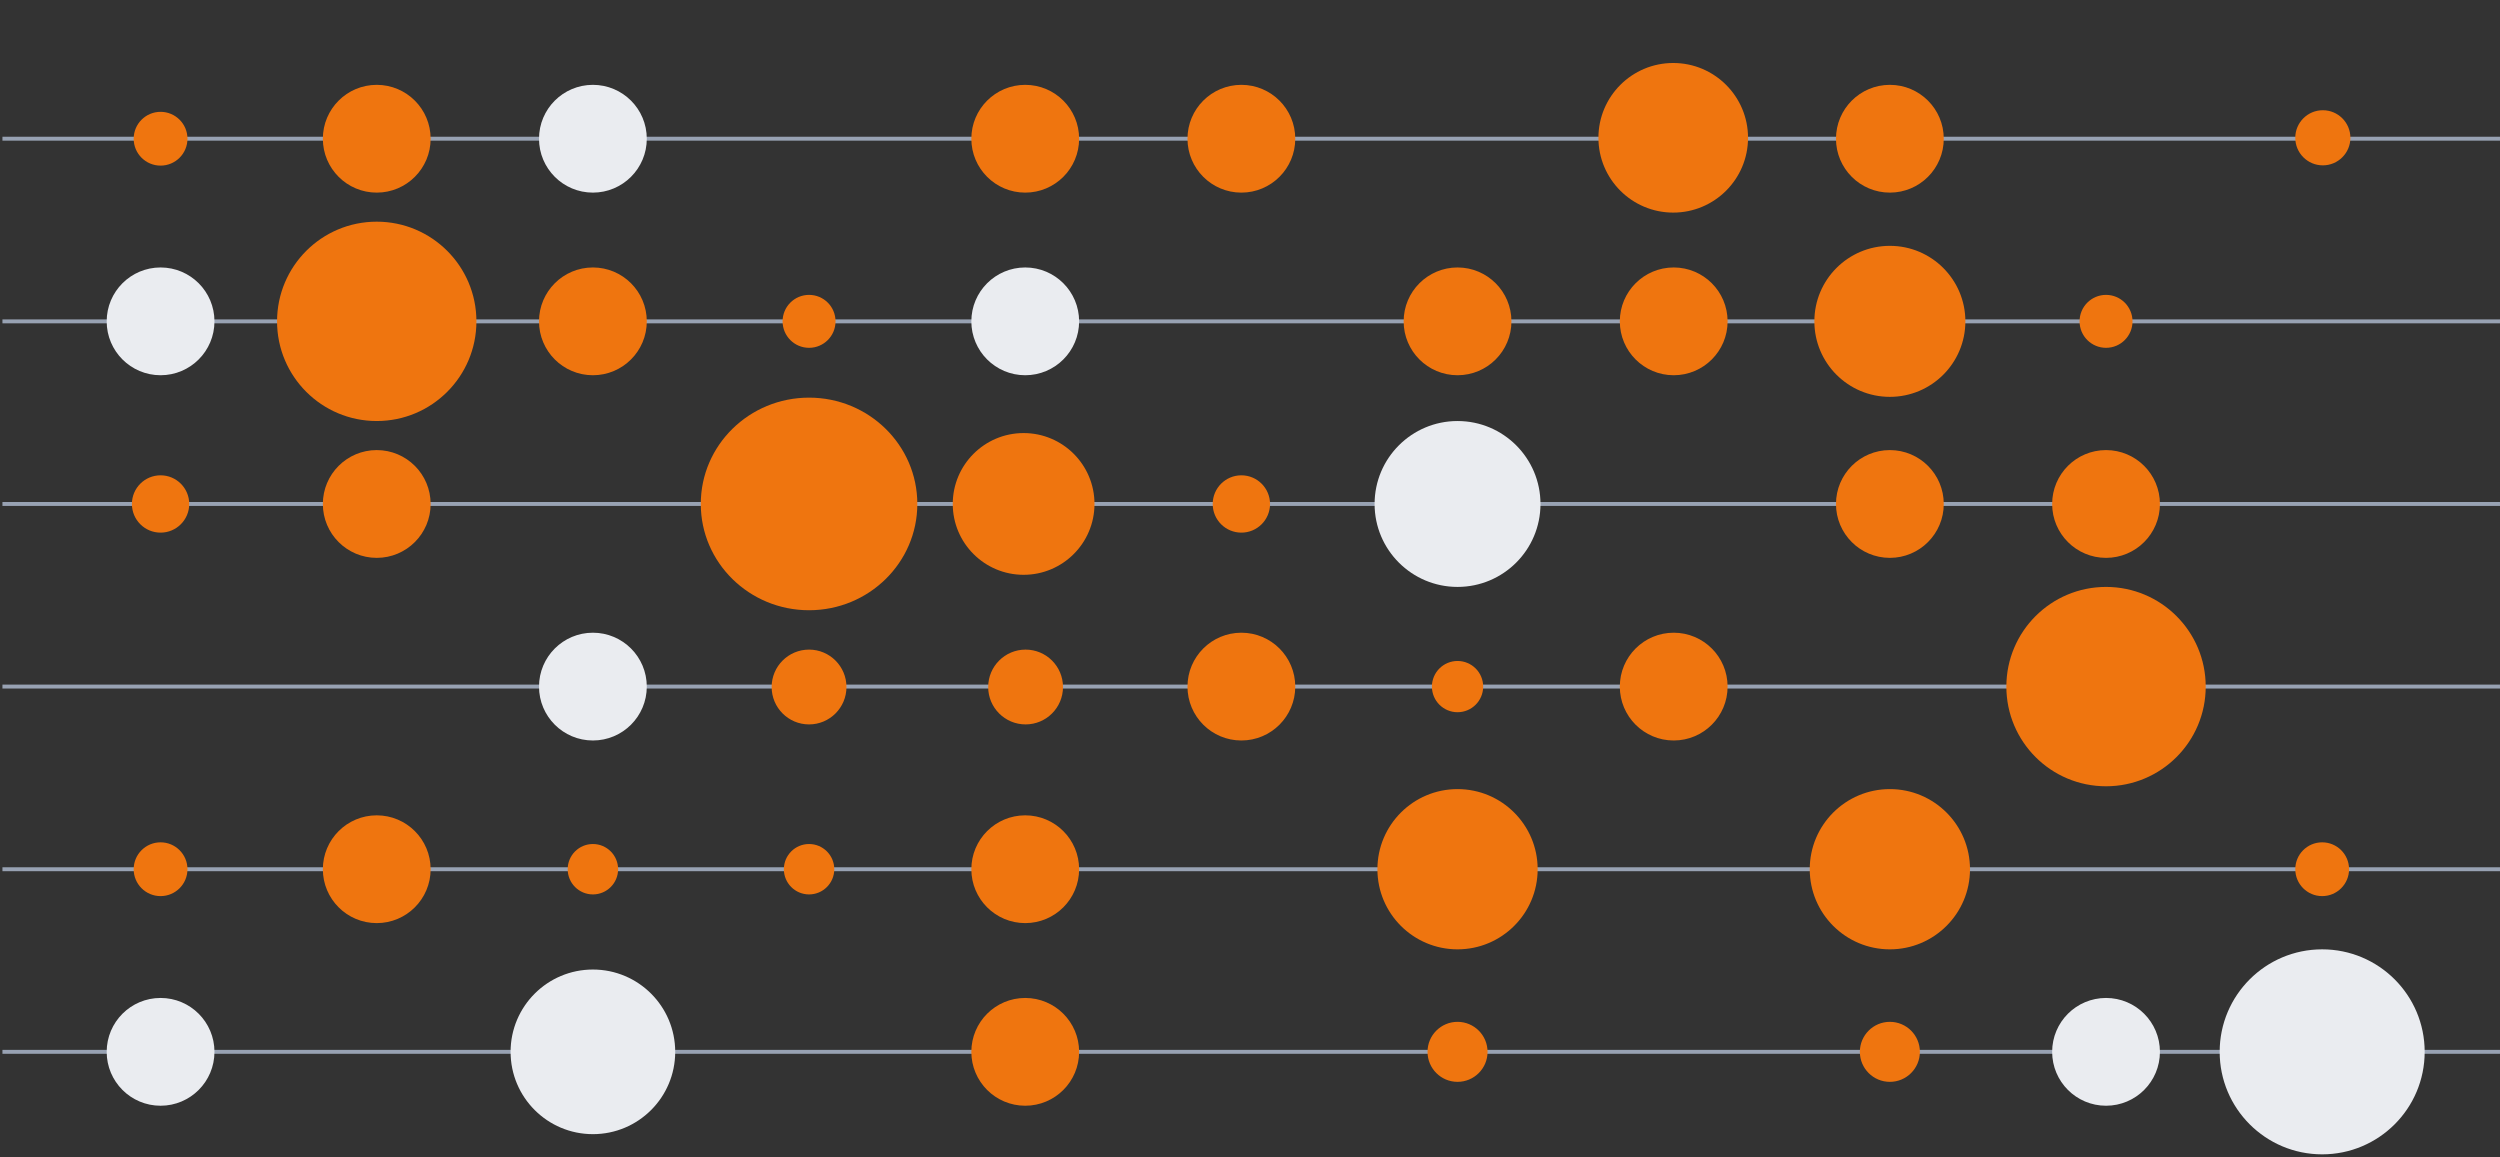<svg width="635" height="294" viewBox="0 0 635 294" fill="none" xmlns="http://www.w3.org/2000/svg">
<rect x="0" y="0" width="635" height="294" fill="#333333" stroke="none"/>
<g clip-path="url(#clip0_5413_1712)">
<path d="M0.619 35.236H634.999" stroke="#98A2B3" stroke-miterlimit="10"/>
<path d="M0.619 81.623H634.999" stroke="#98A2B3" stroke-miterlimit="10"/>
<path d="M0.619 128.009H634.999" stroke="#98A2B3" stroke-miterlimit="10"/>
<path d="M0.619 174.396H634.999" stroke="#98A2B3" stroke-miterlimit="10"/>
<path d="M0.619 220.782H634.999" stroke="#98A2B3" stroke-miterlimit="10"/>
<path d="M0.619 267.168H634.999" stroke="#98A2B3" stroke-miterlimit="10"/>
<path d="M40.786 42.067C44.558 42.067 47.616 39.009 47.616 35.237C47.616 31.464 44.558 28.406 40.786 28.406C37.013 28.406 33.955 31.464 33.955 35.237C33.955 39.009 37.013 42.067 40.786 42.067Z" fill="#EF750F"/>
<path d="M95.692 48.925C103.252 48.925 109.38 42.797 109.38 35.237C109.38 27.677 103.252 21.549 95.692 21.549C88.132 21.549 82.004 27.677 82.004 35.237C82.004 42.797 88.132 48.925 95.692 48.925Z" fill="#EF750F"/>
<path d="M150.596 48.925C158.156 48.925 164.284 42.797 164.284 35.237C164.284 27.677 158.156 21.549 150.596 21.549C143.037 21.549 136.908 27.677 136.908 35.237C136.908 42.797 143.037 48.925 150.596 48.925Z" fill="#EAECF0"/>
<path d="M260.409 48.925C267.968 48.925 274.097 42.797 274.097 35.237C274.097 27.677 267.968 21.549 260.409 21.549C252.849 21.549 246.721 27.677 246.721 35.237C246.721 42.797 252.849 48.925 260.409 48.925Z" fill="#EF750F"/>
<path d="M315.309 48.925C322.869 48.925 328.997 42.797 328.997 35.237C328.997 27.677 322.869 21.549 315.309 21.549C307.749 21.549 301.621 27.677 301.621 35.237C301.621 42.797 307.749 48.925 315.309 48.925Z" fill="#EF750F"/>
<path d="M425 54C435.493 54 444 45.493 444 35C444 24.507 435.493 16 425 16C414.507 16 406 24.507 406 35C406 45.493 414.507 54 425 54Z" fill="#EF750F"/>
<path d="M480.028 48.925C487.587 48.925 493.716 42.797 493.716 35.237C493.716 27.677 487.587 21.549 480.028 21.549C472.468 21.549 466.34 27.677 466.34 35.237C466.34 42.797 472.468 48.925 480.028 48.925Z" fill="#EF750F"/>
<path d="M590 42C593.866 42 597 38.866 597 35C597 31.134 593.866 28 590 28C586.134 28 583 31.134 583 35C583 38.866 586.134 42 590 42Z" fill="#EF750F"/>
<path d="M40.786 95.311C48.345 95.311 54.474 89.182 54.474 81.623C54.474 74.063 48.345 67.935 40.786 67.935C33.226 67.935 27.098 74.063 27.098 81.623C27.098 89.182 33.226 95.311 40.786 95.311Z" fill="#EAECF0"/>
<path d="M95.691 106.941C109.674 106.941 121.009 95.606 121.009 81.623C121.009 67.64 109.674 56.305 95.691 56.305C81.708 56.305 70.373 67.64 70.373 81.623C70.373 95.606 81.708 106.941 95.691 106.941Z" fill="#EF750F"/>
<path d="M150.596 95.311C158.156 95.311 164.284 89.182 164.284 81.623C164.284 74.063 158.156 67.935 150.596 67.935C143.037 67.935 136.908 74.063 136.908 81.623C136.908 89.182 143.037 95.311 150.596 95.311Z" fill="#EF750F"/>
<path d="M205.503 88.346C209.216 88.346 212.226 85.336 212.226 81.623C212.226 77.91 209.216 74.899 205.503 74.899C201.789 74.899 198.779 77.91 198.779 81.623C198.779 85.336 201.789 88.346 205.503 88.346Z" fill="#EF750F"/>
<path d="M260.409 95.311C267.968 95.311 274.097 89.182 274.097 81.623C274.097 74.063 267.968 67.935 260.409 67.935C252.849 67.935 246.721 74.063 246.721 81.623C246.721 89.182 252.849 95.311 260.409 95.311Z" fill="#EAECF0"/>
<path d="M370.215 95.311C377.775 95.311 383.903 89.182 383.903 81.623C383.903 74.063 377.775 67.935 370.215 67.935C362.656 67.935 356.527 74.063 356.527 81.623C356.527 89.182 362.656 95.311 370.215 95.311Z" fill="#EF750F"/>
<path d="M425.122 95.311C432.681 95.311 438.81 89.182 438.81 81.623C438.81 74.063 432.681 67.935 425.122 67.935C417.562 67.935 411.434 74.063 411.434 81.623C411.434 89.182 417.562 95.311 425.122 95.311Z" fill="#EF750F"/>
<path d="M480.028 100.801C490.619 100.801 499.205 92.215 499.205 81.623C499.205 71.032 490.619 62.445 480.028 62.445C469.436 62.445 460.85 71.032 460.85 81.623C460.85 92.215 469.436 100.801 480.028 100.801Z" fill="#EF750F"/>
<path d="M534.934 88.346C538.647 88.346 541.658 85.336 541.658 81.623C541.658 77.91 538.647 74.899 534.934 74.899C531.221 74.899 528.211 77.91 528.211 81.623C528.211 85.336 531.221 88.346 534.934 88.346Z" fill="#EF750F"/>
<path d="M40.786 135.289C44.806 135.289 48.065 132.03 48.065 128.009C48.065 123.989 44.806 120.729 40.786 120.729C36.765 120.729 33.506 123.989 33.506 128.009C33.506 132.03 36.765 135.289 40.786 135.289Z" fill="#EF750F"/>
<path d="M95.692 141.697C103.252 141.697 109.38 135.569 109.38 128.009C109.38 120.45 103.252 114.321 95.692 114.321C88.132 114.321 82.004 120.45 82.004 128.009C82.004 135.569 88.132 141.697 95.692 141.697Z" fill="#EF750F"/>
<path d="M205.5 155C220.688 155 233 142.912 233 128C233 113.088 220.688 101 205.5 101C190.312 101 178 113.088 178 128C178 142.912 190.312 155 205.5 155Z" fill="#EF750F"/>
<path d="M260 146C269.941 146 278 137.941 278 128C278 118.059 269.941 110 260 110C250.059 110 242 118.059 242 128C242 137.941 250.059 146 260 146Z" fill="#EF750F"/>
<path d="M315.309 135.289C319.329 135.289 322.589 132.03 322.589 128.009C322.589 123.989 319.329 120.729 315.309 120.729C311.289 120.729 308.029 123.989 308.029 128.009C308.029 132.03 311.289 135.289 315.309 135.289Z" fill="#EF750F"/>
<path d="M370.215 149.078C381.85 149.078 391.283 139.645 391.283 128.01C391.283 116.374 381.85 106.941 370.215 106.941C358.579 106.941 349.146 116.374 349.146 128.01C349.146 139.645 358.579 149.078 370.215 149.078Z" fill="#EAECF0"/>
<path d="M480.028 141.697C487.587 141.697 493.716 135.569 493.716 128.009C493.716 120.45 487.587 114.321 480.028 114.321C472.468 114.321 466.34 120.45 466.34 128.009C466.34 135.569 472.468 141.697 480.028 141.697Z" fill="#EF750F"/>
<path d="M534.934 141.697C542.494 141.697 548.622 135.569 548.622 128.009C548.622 120.45 542.494 114.321 534.934 114.321C527.374 114.321 521.246 120.45 521.246 128.009C521.246 135.569 527.374 141.697 534.934 141.697Z" fill="#EF750F"/>
<path d="M150.596 188.084C158.156 188.084 164.284 181.956 164.284 174.396C164.284 166.836 158.156 160.708 150.596 160.708C143.037 160.708 136.908 166.836 136.908 174.396C136.908 181.956 143.037 188.084 150.596 188.084Z" fill="#EAECF0"/>
<path d="M205.5 184C210.747 184 215 179.747 215 174.5C215 169.253 210.747 165 205.5 165C200.253 165 196 169.253 196 174.5C196 179.747 200.253 184 205.5 184Z" fill="#EF750F"/>
<path d="M260.5 184C265.747 184 270 179.747 270 174.5C270 169.253 265.747 165 260.5 165C255.253 165 251 169.253 251 174.5C251 179.747 255.253 184 260.5 184Z" fill="#EF750F"/>
<path d="M315.309 188.084C322.869 188.084 328.997 181.956 328.997 174.396C328.997 166.836 322.869 160.708 315.309 160.708C307.749 160.708 301.621 166.836 301.621 174.396C301.621 181.956 307.749 188.084 315.309 188.084Z" fill="#EF750F"/>
<path d="M370.216 180.904C373.811 180.904 376.725 177.99 376.725 174.396C376.725 170.801 373.811 167.887 370.216 167.887C366.621 167.887 363.707 170.801 363.707 174.396C363.707 177.99 366.621 180.904 370.216 180.904Z" fill="#EF750F"/>
<path d="M425.122 188.084C432.681 188.084 438.81 181.956 438.81 174.396C438.81 166.836 432.681 160.708 425.122 160.708C417.562 160.708 411.434 166.836 411.434 174.396C411.434 181.956 417.562 188.084 425.122 188.084Z" fill="#EF750F"/>
<path d="M534.933 199.713C548.916 199.713 560.251 188.378 560.251 174.395C560.251 160.412 548.916 149.077 534.933 149.077C520.951 149.077 509.615 160.412 509.615 174.395C509.615 188.378 520.951 199.713 534.933 199.713Z" fill="#EF750F"/>
<path d="M40.786 227.612C44.558 227.612 47.616 224.554 47.616 220.782C47.616 217.009 44.558 213.951 40.786 213.951C37.013 213.951 33.955 217.009 33.955 220.782C33.955 224.554 37.013 227.612 40.786 227.612Z" fill="#EF750F"/>
<path d="M95.692 234.47C103.252 234.47 109.38 228.341 109.38 220.782C109.38 213.222 103.252 207.094 95.692 207.094C88.132 207.094 82.004 213.222 82.004 220.782C82.004 228.341 88.132 234.47 95.692 234.47Z" fill="#EF750F"/>
<path d="M150.597 227.183C154.132 227.183 156.998 224.317 156.998 220.781C156.998 217.246 154.132 214.38 150.597 214.38C147.061 214.38 144.195 217.246 144.195 220.781C144.195 224.317 147.061 227.183 150.597 227.183Z" fill="#EF750F"/>
<path d="M205.503 227.183C209.039 227.183 211.905 224.317 211.905 220.781C211.905 217.246 209.039 214.38 205.503 214.38C201.968 214.38 199.102 217.246 199.102 220.781C199.102 224.317 201.968 227.183 205.503 227.183Z" fill="#EF750F"/>
<path d="M260.409 234.47C267.968 234.47 274.097 228.341 274.097 220.782C274.097 213.222 267.968 207.094 260.409 207.094C252.849 207.094 246.721 213.222 246.721 220.782C246.721 228.341 252.849 234.47 260.409 234.47Z" fill="#EF750F"/>
<path d="M370.214 241.133C381.454 241.133 390.565 232.021 390.565 220.782C390.565 209.542 381.454 200.431 370.214 200.431C358.975 200.431 349.863 209.542 349.863 220.782C349.863 232.021 358.975 241.133 370.214 241.133Z" fill="#EF750F"/>
<path d="M480.027 241.133C491.266 241.133 500.378 232.021 500.378 220.782C500.378 209.542 491.266 200.431 480.027 200.431C468.787 200.431 459.676 209.542 459.676 220.782C459.676 232.021 468.787 241.133 480.027 241.133Z" fill="#EF750F"/>
<path d="M589.833 227.612C593.605 227.612 596.663 224.554 596.663 220.782C596.663 217.009 593.605 213.951 589.833 213.951C586.06 213.951 583.002 217.009 583.002 220.782C583.002 224.554 586.06 227.612 589.833 227.612Z" fill="#EF750F"/>
<path d="M40.786 280.856C48.345 280.856 54.474 274.728 54.474 267.168C54.474 259.609 48.345 253.48 40.786 253.48C33.226 253.48 27.098 259.609 27.098 267.168C27.098 274.728 33.226 280.856 40.786 280.856Z" fill="#EAECF0"/>
<path d="M150.597 288.075C162.144 288.075 171.504 278.715 171.504 267.168C171.504 255.621 162.144 246.261 150.597 246.261C139.05 246.261 129.689 255.621 129.689 267.168C129.689 278.715 139.05 288.075 150.597 288.075Z" fill="#EAECF0"/>
<path d="M260.409 280.856C267.968 280.856 274.097 274.728 274.097 267.168C274.097 259.609 267.968 253.48 260.409 253.48C252.849 253.48 246.721 259.609 246.721 267.168C246.721 274.728 252.849 280.856 260.409 280.856Z" fill="#EF750F"/>
<path d="M370.215 274.79C374.425 274.79 377.837 271.378 377.837 267.168C377.837 262.959 374.425 259.547 370.215 259.547C366.006 259.547 362.594 262.959 362.594 267.168C362.594 271.378 366.006 274.79 370.215 274.79Z" fill="#EF750F"/>
<path d="M480.028 274.79C484.237 274.79 487.649 271.378 487.649 267.168C487.649 262.959 484.237 259.547 480.028 259.547C475.819 259.547 472.406 262.959 472.406 267.168C472.406 271.378 475.819 274.79 480.028 274.79Z" fill="#EF750F"/>
<path d="M534.934 280.856C542.494 280.856 548.622 274.728 548.622 267.168C548.622 259.609 542.494 253.48 534.934 253.48C527.374 253.48 521.246 259.609 521.246 267.168C521.246 274.728 527.374 280.856 534.934 280.856Z" fill="#EAECF0"/>
<path d="M589.832 293.203C604.211 293.203 615.868 281.547 615.868 267.168C615.868 252.789 604.211 241.133 589.832 241.133C575.453 241.133 563.797 252.789 563.797 267.168C563.797 281.547 575.453 293.203 589.832 293.203Z" fill="#EAECF0"/>
</g>
<defs>
<clipPath id="clip0_5413_1712">
<rect width="634.38" height="292.978" fill="white" transform="translate(0.619 0.226)"/>
</clipPath>
</defs>
</svg>
